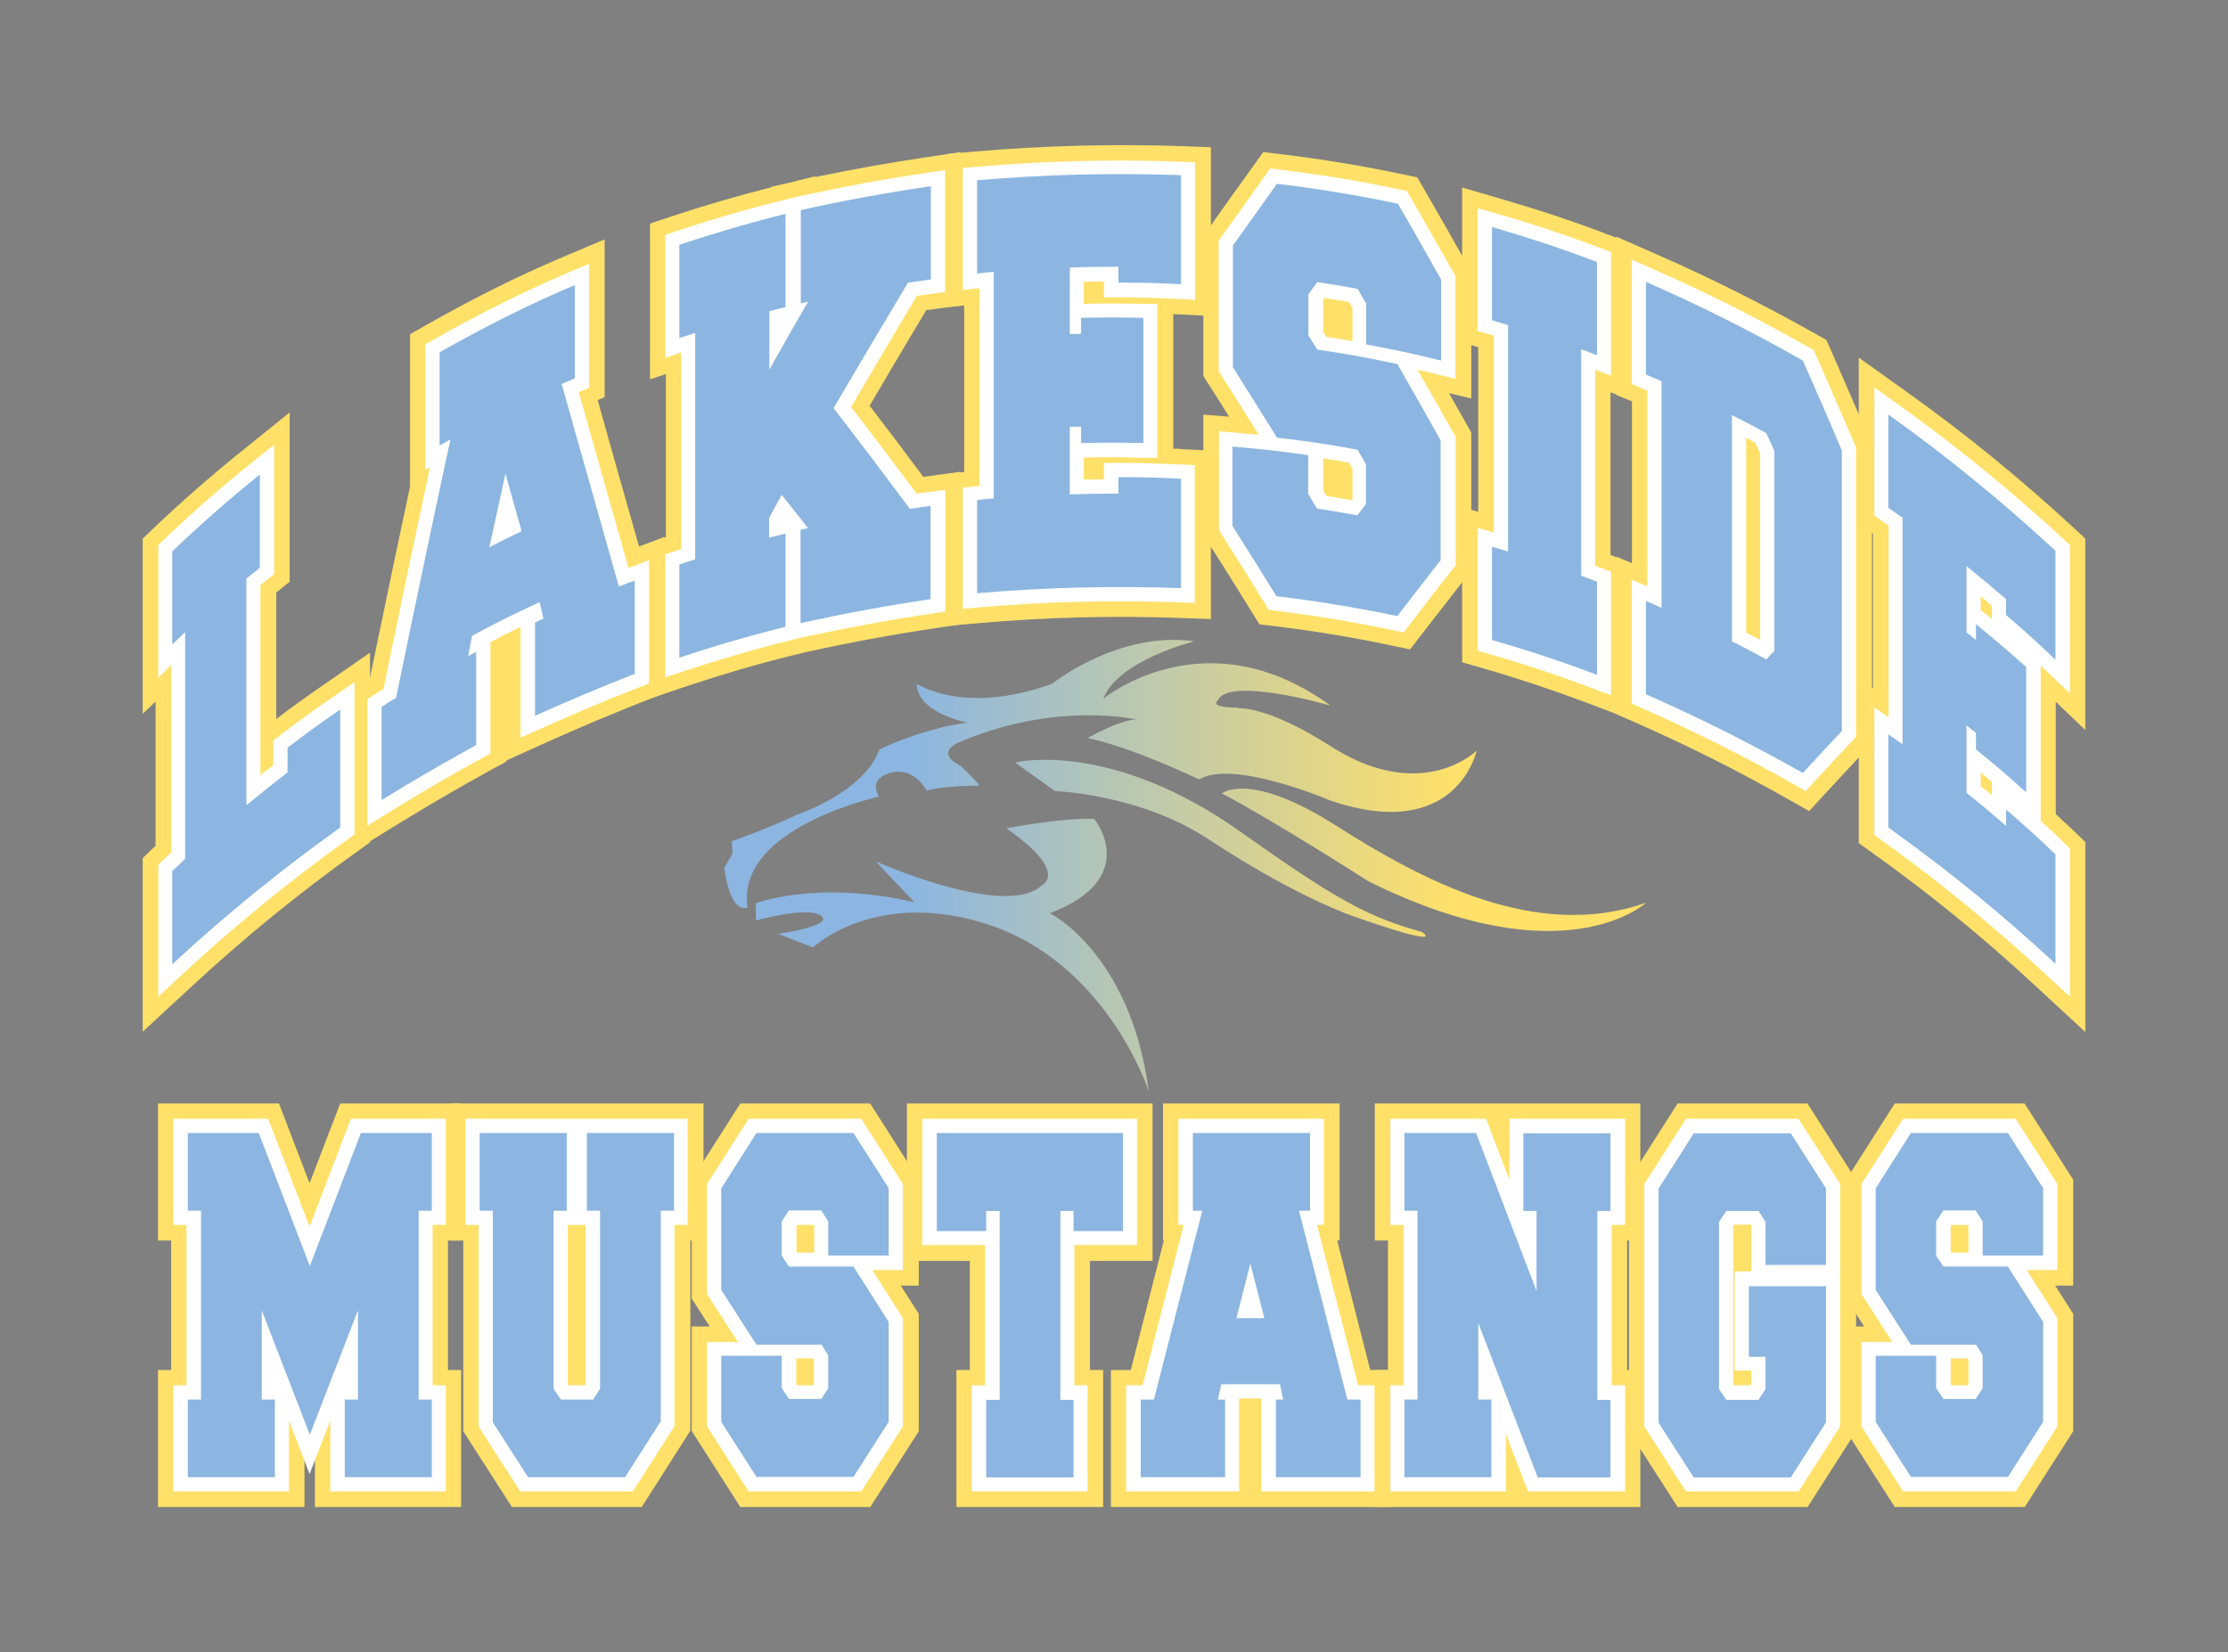<?xml version="1.0" encoding="UTF-8"?>
<svg id="Layer_1" xmlns="http://www.w3.org/2000/svg" xmlns:xlink="http://www.w3.org/1999/xlink" version="1.1" viewBox="0 0 829.1 614.9">
  <rect x="0" y="0" width="829.1" height="614.9" fill="#808080" stroke="none"/>
  <!-- Generator: Adobe Illustrator 29.3.0, SVG Export Plug-In . SVG Version: 2.1.0 Build 146)  -->
  <defs>
    <style>
      .st0 {
        fill: #8cb6e1;
      }

      .st1 {
        fill: url(#linear-gradient);
      }

      .st2 {
        fill: #ffe169;
      }

      .st3 {
        fill: #fff;
      }

      .st4 {
        fill: #19468d;
      }
    </style>
    <linearGradient id="linear-gradient" x1="269.6" y1="293.7" x2="612.6" y2="293.7" gradientTransform="translate(0 615.8) scale(1 -1)" gradientUnits="userSpaceOnUse">
      <stop offset=".2" stop-color="#8cb6e1"/>
      <stop offset=".8" stop-color="#ffe169"/>
    </linearGradient>
  </defs>
  <g>
    <g>
      <path class="st4" d="M115.3,534l-17.9-46.3v33.2h4.9v28.9h-32.4v-28.9h4.9v-70.3h-4.9v-28.9h26.4l19,49.5,19-49.5h26.4v28.9h-4.9v70.3h4.9v28.9h-32.4v-28.9h4.9v-33.2l-17.9,46.3Z"/>
      <path class="st4" d="M245.7,529.3l-13.1,20.5h-36.1l-13.1-20.4v-78.8h-4.9v-28.9h32.4v28.9h-4.9v66.3l2.7,4h12l2.6-4v-66.3h-4.9v-28.9h32.4v28.9h-4.9v78.7h0Z"/>
      <path class="st4" d="M305.6,500.5h-24.1l-13.1-20.4v-37.8l13.1-20.6h36.1l13.1,20.5v25.1h-22.5v-12.7l-2.6-4.1h-12l-2.7,4.1v12.8l2.7,4h24l13.1,20.6v37.2l-13.1,20.5h-36.1l-13.1-20.5v-24.6h22.5v12l2.7,4.1h12l2.6-4v-12.3l-2.6-4.1h0Z"/>
      <path class="st4" d="M417.9,458.2h-18.4v-7.5h-4.9v70.3h4.9v28.9h-32.5v-28.9h5v-70.3h-5v7.5h-18.4v-36.5h69.3v36.5h0Z"/>
      <path class="st4" d="M487.5,421.7v28.9h-4.1l18,70.3h4.9v28.9h-31.5v-28.9h2.7l-1.2-5.7h-21.8l-1.3,5.7h2.7v28.9h-31.4v-28.9h4.9l18-70.3h-3.5v-28.9h43.6ZM460.1,490.6h10.4l-5.2-20.3-5.2,20.3Z"/>
      <path class="st4" d="M572.2,549.8l-22.1-57.4v28.5h4.9v28.9h-32.4v-28.9h4.9v-70.3h-4.9v-28.9h26.7l22.5,58.8v-29.8h-4.9v-28.9h32.4v28.9h-4.9v70.3h4.9v28.9h-27.2Z"/>
      <path class="st4" d="M679.5,478.6v50.8l-13.1,20.5h-36.1l-13.1-20.4v-87.1l13.1-20.6h36.1l13.1,20.5v28.5h-22.5v-16l-2.6-4.1h-12l-2.7,4.1v62.2l2.7,4h12l2.6-4v-12h-6.2v-26.3h28.7Z"/>
      <path class="st4" d="M735.2,500.5h-24.1l-13.1-20.4v-37.8l13.1-20.6h36.1l13.1,20.5v25.1h-22.5v-12.7l-2.6-4.1h-12l-2.7,4.1v12.8l2.7,4h24l13.1,20.6v37.2l-13.1,20.5h-36.1l-13.1-20.5v-24.6h22.5v12l2.7,4.1h12l2.6-4v-12.3l-2.6-4.1h0Z"/>
    </g>
    <g>
      <path class="st2" d="M171.7,560.9h-54.5v-22.9h-3.9v22.9h-54.5v-51h4.9v-48.2h-4.9v-51h45l11.4,29.7,11.4-29.7h45v51h-4.9v48.2h4.9v51h0ZM139.3,538.8h10.3v-6.8h-4.9v-92.4h4.9v-6.8h-7.7l-16.3,42.4h-20.6l-16.3-42.4h-7.7v6.8h4.9v92.4h-4.9v6.8h10.3v-6.8h-4.9v-44.3l21.4-4,7.6,19.7,7.6-19.7,21.4,4v44.3h-4.9v6.8h0Z"/>
      <path class="st2" d="M238.7,560.9h-48.2l-18.1-28.2v-71h-4.9v-51h94.3v51h-4.9v70.8l-18.1,28.4h0ZM202.5,538.8h24l8.1-12.7v-86.5h4.9v-6.8h-10.3v6.8h4.9v80.6l-7.6,11.8h-24l-7.8-11.7v-80.7h4.9v-6.8h-10.3v6.8h4.9v86.6l8.1,12.6h0Z"/>
      <path class="st2" d="M323.7,560.9h-48.2l-18.1-28.3v-38.9h6.7l-6.7-10.4v-44.2l18.1-28.4h48.3l18.1,28.4v39.4h-6.7l6.7,10.5v43.7l-18.1,28.3h0ZM287.6,538.8h24l8.1-12.6v-30.8l-8.1-12.8h-23.9l-7.8-11.7v-19.4l7.7-11.9h24.2l7.5,12v4.7h.4v-10.9l-8.1-12.7h-24l-8.1,12.7v31.3l8.1,12.6h24.3l7.4,12.1v18.7l-7.6,11.8h-24.1l-7.7-12v-4.2h-.4v10.3l8.1,12.6h0Z"/>
      <path class="st2" d="M410.5,560.9h-54.6v-51h5v-40.6h-23.4v-58.6h91.4v58.6h-23.3v40.6h4.9v51h0ZM378,538.8h10.4v-6.8h-4.9v-92.4h23.3v-6.8h-47.2v6.8h23.4v92.4h-5v6.8h0Z"/>
      <path class="st2" d="M517.3,560.9h-103.9v-51h7.4l12.3-48.2h-.3v-51h65.7v51h-.9l12.3,48.2h7.4v51ZM485.8,538.8h9.4v-6.8h-2.4l-23.7-92.4h7.3v-6.8h-21.5v6.8h6.7l-23.7,92.4h-2.4v6.8h9.3v-6.8h-5.4l6.2-27.8h39.6l5.8,27.8h-5.2v6.8h0ZM484.8,501.7h-38.9l8.8-34.1h21.4l8.8,34.1Z"/>
      <path class="st2" d="M610.4,560.9h-98.8v-51h4.9v-48.2h-4.9v-51h98.8v51h-4.9v48.2h4.9v51ZM579.8,538.8h8.5v-6.8h-4.9v-92.4h4.9v-6.8h-10.3v6.8h4.9v40.9l-21.4,4-19.8-51.7h-8v6.8h4.9v92.4h-4.9v6.8h10.3v-6.8h-4.9v-39.5l21.4-4,19.3,50.3Z"/>
      <path class="st2" d="M672.5,560.9h-48.2l-18.1-28.2v-93.6l18.1-28.4h48.3l18.1,28.4v93.6l-18.1,28.3h0ZM636.3,538.8h24l8.1-12.6v-36.5h-6.6v4.2h6.2v26.3l-7.6,11.8h-24l-7.8-11.7v-68.7l7.7-12h24.2l7.5,12v8.1h.4v-14.2l-8.1-12.7h-24l-8.1,12.7v80.7l8.1,12.6h0Z"/>
      <path class="st2" d="M753.3,560.9h-48.2l-18.1-28.3v-38.9h6.7l-6.7-10.4v-44.2l18.1-28.4h48.3l18.1,28.4v39.4h-6.7l6.7,10.5v43.7l-18.1,28.3h0ZM717.2,538.8h24l8.1-12.6v-30.8l-8.1-12.8h-23.9l-7.8-11.7v-19.4l7.7-11.9h24.2l7.5,12v4.7h.4v-10.9l-8.1-12.7h-24l-8.1,12.7v31.3l8.1,12.6h24.3l7.4,12.1v18.7l-7.6,11.8h-24.1l-7.7-12v-4.2h-.4v10.3l8.1,12.6h0Z"/>
    </g>
    <g>
      <path class="st3" d="M165.9,555.1h-43v-26.4l-7.7,19.9-7.7-19.9v26.4h-43v-39.5h4.9v-59.7h-4.9v-39.5h35.3l15.4,40.1,15.4-40.1h35.3v39.5h-4.9v59.7h4.9s0,39.5,0,39.5ZM133.5,544.5h21.8v-18.3h-4.9v-80.9h4.9v-18.3h-17.5l-22.6,59-22.6-59h-17.5v18.3h4.9v80.9h-4.9v18.3h21.8v-18.3h-4.9v-38.5l10.2-1.9,13,33.6,13-33.6,10.2,1.9v38.5h-4.9v18.3Z"/>
      <path class="st3" d="M235.5,555.1h-41.9l-15.5-24.2v-75h-4.9v-39.5h82.7v39.5h-4.9v74.9l-15.5,24.3h0ZM199.4,544.5h30.3l10.7-16.8v-82.4h4.9v-18.3h-21.8v18.3h4.9v73.1l-5,7.7h-17.7l-5.1-7.7v-73.2h4.9v-18.3h-21.8v18.3h4.9v82.5l10.7,16.7h0ZM211.4,515.6h6.3l.2-.2v-59.5h-6.6v59.4l.2.3Z"/>
      <path class="st3" d="M320.5,555.1h-41.9l-15.5-24.2v-31.4h11.5l-11.5-17.9v-40.9l15.5-24.3h41.9l15.5,24.3v32h-11.4l11.4,17.9v40.3l-15.5,24.2h0ZM284.4,544.5h30.3l10.7-16.7v-34.1l-10.7-16.9h-23.9l-5.1-7.6v-16l5.1-7.8h17.8l4.9,7.9v8.9h12v-18.3l-10.7-16.8h-30.3l-10.7,16.8v34.7l10.7,16.7h24.2l4.9,7.9v15.4l-5,7.7h-17.8l-5-7.9v-8.3h-12v17.8l10.7,16.7ZM296.5,515.6h6.2l.2-.3v-9.3l-.2-.4h-6.4v9.5l.3.4h0ZM296.5,466.2h6.5v-10l-.2-.3h-6.2l-.2.4v9.7l.2.3h0Z"/>
      <path class="st3" d="M404.7,555.1h-43.1v-39.5h5v-52.2h-23.4v-47h79.9v47h-23.3v52.2h4.9v39.5h0ZM372.3,544.5h21.9v-18.3h-4.9v-80.9h15.5v7.5h7.8v-25.9h-58.7v25.9h7.8v-7.5h15.6v80.9h-5v18.3h0Z"/>
      <path class="st3" d="M511.5,555.1h-42.1v-34.6h-8.3v34.6h-42v-39.5h6.1l15.3-59.7h-2v-39.5h54.2v39.5h-2.6l15.3,59.7h6.1v39.5h0ZM480,544.5h20.9v-18.3h-3.7l-20.7-80.9h5.7v-18.3h-33v18.3h5.1l-20.7,80.9h-3.7v18.3h20.8v-18.3h-4l3.7-16.3h30.3l3.4,16.3h-3.9v18.3h0ZM477.3,495.9h-24.1l6.9-26.9h10.2l6.9,26.9h0Z"/>
      <path class="st3" d="M604.7,555.1h-36.1l-8.2-21.4v21.4h-43v-39.5h4.9v-59.7h-4.9v-39.5h35.6l8.7,22.7v-22.7h43v39.5h-4.9v59.7h4.9v39.5ZM575.8,544.5h18.3v-18.3h-4.9v-80.9h4.9v-18.3h-21.8v18.3h4.9v35.1l-10.2,1.9-21.2-55.4h-17.8v18.3h4.9v80.9h-4.9v18.3h21.8v-18.3h-4.9v-33.7l10.2-1.9,20.7,54Z"/>
      <path class="st3" d="M669.3,555.1h-41.9l-15.5-24.2v-90.2l15.5-24.3h41.9l15.5,24.3v90.2l-15.5,24.2h0ZM633.2,544.5h30.3l10.7-16.7v-43.9h-18.2v15.7h6.2v18.8l-4.9,7.7h-17.7l-5.1-7.7v-65.3l5.1-7.9h17.8l4.9,7.9v12.2h12v-21.7l-10.7-16.8h-30.3l-10.7,16.8v84l10.7,16.7h0ZM645.2,515.6h6.3l.2-.3v-5.2h-6.2v-36.9h6.2v-17.1l-.2-.3h-6.2l-.3.4v59l.2.3h0Z"/>
      <path class="st3" d="M750.1,555.1h-41.9l-15.5-24.2v-31.4h11.5l-11.5-17.9v-40.9l15.5-24.3h41.9l15.5,24.3v32h-11.4l11.4,17.9v40.3l-15.5,24.2h0ZM714,544.5h30.3l10.7-16.7v-34.1l-10.7-16.9h-23.9l-5.1-7.6v-16l5.1-7.8h17.8l4.9,7.9v8.9h12v-18.3l-10.7-16.8h-30.3l-10.7,16.8v34.7l10.7,16.7h24.2l4.9,7.9v15.3l-4.9,7.7h-17.8l-5-7.9v-8.3h-12v17.8l10.7,16.7h0ZM726.1,515.6h6.2l.2-.3v-9.3l-.2-.4h-6.4v9.5l.3.4ZM726,466.2h6.5v-10l-.2-.3h-6.2l-.2.4v9.7l.2.3h0Z"/>
    </g>
    <g>
      <path class="st0" d="M115.3,534l-17.9-46.3v33.2h4.9v28.9h-32.4v-28.9h4.9v-70.3h-4.9v-28.9h26.4l19,49.5,19-49.5h26.4v28.9h-4.9v70.3h4.9v28.9h-32.4v-28.9h4.9v-33.2l-17.9,46.3Z"/>
      <path class="st0" d="M245.7,529.3l-13.1,20.5h-36.1l-13.1-20.4v-78.8h-4.9v-28.9h32.4v28.9h-4.9v66.3l2.7,4h12l2.6-4v-66.3h-4.9v-28.9h32.4v28.9h-4.9v78.7h0Z"/>
      <path class="st0" d="M305.6,500.5h-24.1l-13.1-20.4v-37.8l13.1-20.6h36.1l13.1,20.5v25.1h-22.5v-12.7l-2.6-4.1h-12l-2.7,4.1v12.8l2.7,4h24l13.1,20.6v37.2l-13.1,20.5h-36.1l-13.1-20.5v-24.6h22.5v12l2.7,4.1h12l2.6-4v-12.3l-2.6-4.1h0Z"/>
      <path class="st0" d="M417.9,458.2h-18.4v-7.5h-4.9v70.3h4.9v28.9h-32.5v-28.9h5v-70.3h-5v7.5h-18.4v-36.5h69.3v36.5h0Z"/>
      <path class="st0" d="M487.5,421.7v28.9h-4.1l18,70.3h4.9v28.9h-31.5v-28.9h2.7l-1.2-5.7h-21.8l-1.3,5.7h2.7v28.9h-31.4v-28.9h4.9l18-70.3h-3.5v-28.9h43.6ZM460.1,490.6h10.4l-5.2-20.3-5.2,20.3Z"/>
      <path class="st0" d="M572.2,549.8l-22.1-57.4v28.5h4.9v28.9h-32.4v-28.9h4.9v-70.3h-4.9v-28.9h26.7l22.5,58.8v-29.8h-4.9v-28.9h32.4v28.9h-4.9v70.3h4.9v28.9h-27.2Z"/>
      <path class="st0" d="M679.5,478.6v50.8l-13.1,20.5h-36.1l-13.1-20.4v-87.1l13.1-20.6h36.1l13.1,20.5v28.5h-22.5v-16l-2.6-4.1h-12l-2.7,4.1v62.2l2.7,4h12l2.6-4v-12h-6.2v-26.3h28.7Z"/>
      <path class="st0" d="M735.2,500.5h-24.1l-13.1-20.4v-37.8l13.1-20.6h36.1l13.1,20.5v25.1h-22.5v-12.7l-2.6-4.1h-12l-2.7,4.1v12.8l2.7,4h24l13.1,20.6v37.2l-13.1,20.5h-36.1l-13.1-20.5v-24.6h22.5v12l2.7,4.1h12l2.6-4v-12.3l-2.6-4.1h0Z"/>
    </g>
  </g>
  <g>
    <g>
      <path class="st4" d="M91.7,215.4v84.3c6.1-5,9.1-7.4,15.3-12.2v-9.2c7.7-5.9,11.7-8.8,19.6-14.2v43.9c-22,15.7-42.6,32.5-62.5,50.9v-34.7c1.9-1.8,2.9-2.7,4.8-4.6v-84.3c-1.9,1.8-2.9,2.7-4.8,4.6v-34.7c10.5-10,21.3-19.5,32.6-28.6v34.7c-2,1.6-3,2.5-5.1,4.1h0Z"/>
      <path class="st4" d="M213.9,106.1v34.7c-1.9.8-2.9,1.3-4.9,2.1,7.1,25.1,14.2,50.3,21.3,75.4,2.3-.9,3.5-1.4,5.9-2.2v34.7c-12.6,4.9-24.8,10.1-37.1,15.6v-34.7c1.2-.6,1.9-.9,3.1-1.4-.5-2.5-.8-3.7-1.4-6.2-10.1,4.7-15.2,7.2-25.1,12.5-.6,3-.9,4.6-1.5,7.6,1.2-.6,1.8-1,3-1.6v34.7c-12,6.6-23.6,13.3-35.2,20.5v-34.7c2.2-1.4,3.2-2.1,5.4-3.4,6.6-32.1,13.3-64.1,20.2-96.1-1.6.9-2.4,1.3-4,2.2v-34.7c16.3-9.2,33-17.7,50.3-25h0ZM182.1,203.7c4.8-2.5,7.2-3.7,12-6-2.4-8.6-3.6-12.8-6-21.4-2.4,10.9-3.6,16.4-6,27.4Z"/>
      <path class="st4" d="M286.3,200.1c2.4-.6,3.6-.9,6-1.5v34.7c-13.3,3.3-26.5,7.1-39.5,11.5v-34.7c2.4-.8,3.6-1.2,5.9-1.9v-84.3c-2.4.8-3.6,1.2-5.9,1.9v-34.7c13-4.3,26.2-8.2,39.5-11.5v34.7c-2.4.6-3.6.9-6,1.5v21.8c5.7-10.2,8.6-15.3,14.4-25.3-1.1.2-1.6.4-2.7.6v-34.7c16.1-3.6,32.1-6.5,48.4-8.9v34.7c-3.4.5-5.1.7-8.5,1.2-9.3,15.5-18.5,31-27.7,46.7,9.6,12.4,19,24.9,28.4,37.5,3.1-.5,4.6-.7,7.7-1.1v34.7c-16.3,2.4-32.3,5.4-48.4,8.9v-34.7c1.1-.3,1.7-.4,2.8-.6-3.9-5-5.9-7.5-9.8-12.4-1.9,3.4-2.8,5.1-4.7,8.6v7.4h0Z"/>
      <path class="st4" d="M398.1,184c7.2-.2,10.9-.3,18.1-.3v-6.1c9.3,0,14,.1,23.3.6v40.7c-25.5-.9-50.5-.3-75.9,1.9v-34.7c2.5-.2,3.7-.4,6.2-.6v-84.3c-2.5.2-3.7.3-6.2.6v-34.7c25.4-2.2,50.4-2.8,75.9-1.9v40.6c-9.3-.5-14-.6-23.3-.6v-5.9c-7.2,0-10.9,0-18.1.3v24.7c1.7,0,2.5,0,4.2-.1v-5.9c9.3-.2,13.9-.2,23.2,0v46.6c-9.3-.2-13.9-.2-23.2,0v-6.1c-1.7,0-2.5,0-4.2.1v24.9h0Z"/>
      <path class="st4" d="M505.3,167.4c-12-2.2-18-3.1-30.1-4.5-6.6-10.6-9.8-15.8-16.4-26.2v-45.3c6.6-9.3,9.9-13.9,16.4-23,15.1,1.8,30.1,4.3,45,7.4,6.5,11.2,9.7,16.9,16.1,28.3v30.1c-11.1-2.7-16.7-3.9-27.9-6v-15.2c-1.3-2.2-1.9-3.3-3.2-5.5-6-1.1-9-1.6-15-2.5-1.3,1.8-2,2.7-3.3,4.5v15.4c1.3,2.1,2,3.1,3.3,5.2,12,1.8,18,2.9,29.8,5.4,5.4,9.4,10.8,18.9,16.1,28.4v44.6c-6.4,8.2-9.7,12.4-16.1,20.8-14.9-3.1-29.9-5.6-45-7.4-6.6-10.6-9.8-15.8-16.4-26.2v-29.5c11.3,1,17,1.6,28.2,3.2v14.4c1.3,2.2,2,3.3,3.3,5.5,6,.9,9,1.4,15,2.5,1.3-1.7,1.9-2.5,3.2-4.2v-14.8c-1.3-2.2-1.9-3.3-3.2-5.6h0Z"/>
      <path class="st4" d="M594.3,251.2c-12.8-4.9-25.9-9.2-39.1-13v-34.7c2.4.7,3.6,1,6,1.8v-84.3c-2.4-.7-3.6-1.1-6-1.8v-34.7c13.2,3.8,26.2,8.1,39.1,13v34.7c-2.3-.9-3.5-1.3-5.9-2.2v84.3c2.4.9,3.5,1.3,5.9,2.2v34.7h0Z"/>
      <path class="st4" d="M612.5,104.9c20.1,8.8,39.4,18.5,58.4,29.3,4.9,11.1,9.8,22.3,14.5,33.5v104.4c-5.8,6.1-8.7,9.3-14.5,15.6-19.1-10.8-38.4-20.5-58.4-29.3v-34.7c2.3,1,3.5,1.5,5.8,2.5v-84.3c-2.3-1-3.5-1.5-5.8-2.5,0,0,0-34.7,0-34.7ZM644.5,238.7c5.2,2.6,7.7,4,12.8,6.7,1.2-1.3,1.8-1.9,3-3.1v-74.5c-1.2-2.6-1.8-4-3-6.6-5.1-2.8-7.7-4.1-12.8-6.7v84.3h0Z"/>
      <path class="st4" d="M731.8,295.1c6,4.8,8.9,7.2,14.7,12.3v-6.1c7.5,6.5,11.2,9.8,18.4,16.7v40.7c-19.7-18.3-40.2-35-62.2-50.7v-34.7c2.1,1.5,3.2,2.2,5.3,3.7v-84.3c-2.1-1.5-3.2-2.2-5.3-3.7v-34.7c21.9,15.6,42.4,32.4,62.2,50.7v40.6c-7.2-6.9-10.9-10.3-18.4-16.7v-5.9c-5.8-5-8.8-7.5-14.7-12.3v24.7c1.4,1.1,2.1,1.7,3.5,2.8v-5.9c7.6,6.2,11.3,9.4,18.7,16v46.6c-7.3-6.6-11.1-9.8-18.7-16v-6.1c-1.4-1.1-2.1-1.7-3.5-2.8v24.9h0Z"/>
    </g>
    <g>
      <path class="st2" d="M53.1,384.1v-64.7l3.4-3.3c.5-.5,1-.9,1.4-1.3v-53.7l-4.8,4.6v-65.2l3.4-3.3c10.7-10.2,21.9-20,33.3-29.2l18-14.5v63l-4.1,3.3c-.3.3-.7.5-.9.8v47c6.3-4.8,10.4-7.7,17.6-12.7l17.3-12v70.6l-4.6,3.3c-21.6,15.4-41.7,31.8-61.4,50l-18.6,17.2ZM75.3,328.9v5.2c13-11.2,26.4-21.8,40.4-31.9v-7.4l-1.8,1.4c-6.1,4.7-9.1,7-15,11.9l-18.1,15v-112.9l4-3.3c.4-.3.7-.6,1.1-.9v-5.6c-3.5,3.1-7,6.3-10.5,9.6v4.5l4.8-4.5v114.5l-3.5,3.3c-.5.5-.9.8-1.3,1.2h0Z"/>
      <path class="st2" d="M131,317.5v-60.6l5.1-3.3c.6-.4,1-.7,1.5-1,4.9-23.7,9.9-47.7,15-71.6v-56.6l5.6-3.2c17.8-10.1,34.6-18.5,51.4-25.6l15.4-6.5v58.7l-2.6,1.1c5.1,18.2,10.2,36.3,15.4,54.5l9.6-3.6v58.2l-7,2.7c-12.4,4.9-24.4,9.9-36.6,15.4l-15.3,6.9v.4l-5.7,3.1c-11.8,6.5-23.2,13.1-34.7,20.2l-16.9,10.4h0ZM153.1,269.1v9c4.3-2.5,8.7-5,13.1-7.5v-9.7l-7.2,3.9,6.8-35.6,4.7-2.5c10-5.4,15.3-8,25.6-12.8l12.5-5.8,6.3,28.3-4.8,2.2v10.7c5-2.1,10-4.2,15-6.2v-11l-2.1.8-3.3-11.7c-7.1-25.1-14.2-50.3-21.3-75.4l-2.6-9.2,7-3.1v-10.4c-9.2,4.3-18.5,9.1-28.1,14.4v9.3l8.8-4.9-5.1,23.8c-6.8,31.9-13.6,64.2-20.1,96.1l-1,4.6-4,2.5c0,0-.1,0-.2.1h0ZM166.3,224.3l5-22.9c2.4-11,3.6-16.5,6-27.4l21.4-.6,8.5,30.3-8.4,4c-4.8,2.3-7.1,3.4-11.8,5.9l-20.9,10.8h0Z"/>
      <path class="st2" d="M241.9,260.1v-58l5.9-2v-60.9l-5.9,2v-58l7.5-2.5c12.3-4.1,25-7.8,37.6-11v-.2l7.2-1.6,9.2-2.3v.3c13.8-2.9,27.4-5.3,41.4-7.4l12.7-1.9v57.1l-9.6,1.3c-1.2.2-2.2.3-3.2.4-7.1,11.8-14.1,23.7-21.1,35.6,6.7,8.7,13.4,17.6,20,26.5.4,0,.9-.1,1.3-.2l12.5-1.7v56.8l-9.4,1.4c-16.1,2.4-31.7,5.3-47.6,8.8l-1.2.3-4.2,1c-13,3.2-26,7-38.6,11.2l-14.6,4.9h0ZM264,218.1v11.5c5.7-1.7,11.5-3.4,17.3-4.9v-11.8l-6,1.6v-24.5l1.4-2.5c1.9-3.4,2.8-5.2,4.7-8.6l8-14.5,10.3,13c3.9,4.9,5.9,7.4,9.9,12.5l10.8,13.7-11.2,2.6v12.2c8.7-1.8,17.5-3.3,26.3-4.8v-12.4l-1.6.2-4-5.3c-9.3-12.5-18.8-25.1-28.3-37.3l-4.5-5.9,3.7-6.4c9.1-15.6,18.5-31.4,27.7-46.8l2.7-4.4,4.2-.6v-12.2c-8.8,1.5-17.5,3.1-26.3,4.9v11.8l13.8-3.2-12.7,22c-5.8,10.1-8.6,15-14.4,25.2l-20.7,36.7v-72.5l6-1.6v-11.7c-5.8,1.6-11.6,3.3-17.3,5.2v11.4l5.9-1.9v107.5l-5.9,1.9h0Z"/>
      <path class="st2" d="M352.6,233v-56.7l6.2-.6v-62l-6.2.6v-57l10.1-.9c26-2.2,51.2-2.9,77.2-2l10.7.4v62.8l-11.6-.6c-.8,0-1.6,0-2.4-.1v50.1c1.1,0,2.2,0,3.5.2l10.5.5v62.7l-11.4-.4c-25.1-.9-49.5-.3-74.6,1.9l-12,1h0ZM374.7,196.4v12.6c18-1.2,35.8-1.7,53.8-1.3v-18.8c-.4,0-.8,0-1.2,0v6h-11.1c-7.1,0-10.6,0-17.7.2l-11.4.4v-47l10.7-.3c1.7,0,2.6,0,4.3-.1l11.3-.3v6.2h1.1v-24.5h-1.1v5.8l-10.8.3c-1.6,0-2.5,0-4.1.1l-11.4.4v-46.8l10.7-.3c7.3-.2,11.1-.3,18.5-.3h11v6c.4,0,.8,0,1.2,0v-18.3c-18-.3-35.8.1-53.8,1.4v12.3l6.2-.5v106.5l-6.2.5h0Z"/>
      <path class="st2" d="M524.8,241.7l-6.8-1.4c-14.5-3.1-29.3-5.5-44-7.3l-5.3-.6-2.8-4.5c-6.5-10.5-9.7-15.7-16.4-26.1l-1.7-2.7v-44.8l9.6.8c-2.3-3.7-4.7-7.5-7.9-12.5l-1.7-2.7v-52l2-2.9c6.6-9.3,9.8-13.8,16.5-23.1l3.8-5.3,6.5.8c15.4,1.8,30.8,4.4,46,7.6l4.8,1,2.5,4.3c6.5,11.3,9.7,16.9,16.2,28.4l1.4,2.5v47.1l-8.3-2c2.3,4.1,4.6,8.2,6.9,12.2l1.4,2.5v51.3l-2.3,3c-6.4,8.2-9.6,12.3-16.1,20.7l-4.2,5.5h0ZM481.9,211.7c11.3,1.5,22.6,3.3,33.8,5.5,3.4-4.4,6-7.8,9.6-12.4v-37.9c-4-7.2-8.1-14.4-12.2-21.5-8.7-1.8-14.3-2.8-24.4-4.3l-5-.7-2.7-4.3c-1.3-2.1-2-3.1-3.3-5.2l-1.7-2.7v-22.3l9.5-12.7,6.5,1c6.1.9,9.2,1.4,15.3,2.5l5,.9,2.6,4.4c1.3,2.2,1.9,3.3,3.2,5.5l1.5,2.6v9c2,.4,3.9.8,5.7,1.2v-13.3c-4.7-8.4-7.7-13.6-12.2-21.4-10.8-2.2-21.8-4-32.8-5.5-3.7,5.1-6.5,9.1-10.5,14.7v38.5c4.6,7.3,7.6,12.1,12,19.1,9.1,1.1,15.2,2.1,25.5,4l5.1.9,2.6,4.5c1.3,2.2,1.9,3.3,3.2,5.6l1.4,2.5v21.4l-9.5,12.6-6.7-1.2c-5.9-1.1-8.7-1.5-14.6-2.4l-5.1-.8-2.7-4.4c-1.3-2.2-2-3.3-3.3-5.4l-1.6-2.6v-7.8c-2.1-.3-4.1-.5-6.1-.7v14.1c4.6,7.3,7.6,12.1,12,19.1h0Z"/>
      <path class="st2" d="M605.3,267.2l-15-5.7c-12.5-4.7-25.4-9-38.2-12.7l-8-2.3v-57.7l6,1.7v-61.3l-6-1.7v-57.7l14.1,4.1c13.4,3.9,26.9,8.3,39.9,13.3l7.1,2.7v58.3l-5.9-2.2v60.6l5.9,2.2v58.3h0ZM566.2,230c5.7,1.7,11.4,3.6,17,5.5v-11.2l-5.9-2.1v-107.8l5.9,2.1v-11.1c-5.6-2-11.3-3.9-17-5.8v11.5l6,1.8v107.4l-6-1.8v11.6Z"/>
      <path class="st2" d="M673.1,301.8l-7.6-4.3c-18.9-10.7-37.6-20.1-57.4-28.8l-6.6-2.9v-58.6l5.8,2.4v-60.2l-5.8-2.4v-58.9l15.5,6.8c20.5,9,39.9,18.8,59.4,29.8l3.2,1.8,1.5,3.3c4.9,11.2,9.8,22.5,14.6,33.7l.9,2.1v111.1l-3,3.2c-5.8,6.2-8.7,9.3-14.5,15.6l-5.9,6.4h0ZM623.5,251.3c15.4,7,30.3,14.4,45.2,22.6,1.9-2,3.6-3.9,5.7-6.1v-97.8c-4-9.3-8-18.7-12.1-28-12.8-7.2-25.6-13.8-38.8-20v10.2l5.8,2.5v108.4l-5.8-2.5v10.6ZM659.4,259.2l-7.4-4c-5-2.7-7.5-4-12.5-6.6l-6-3.1v-109.1l16.1,8.2c5.2,2.7,7.9,4.1,13.1,6.9l3.2,1.8,1.5,3.4c1.2,2.6,1.8,4,3,6.6l1,2.2v81.4l-11.9,12.4h0Z"/>
      <path class="st2" d="M776,384.1l-18.6-17.2c-19.6-18.2-39.5-34.4-61.1-49.8l-4.6-3.3v-61.4l5.3,3.7v-57.4c-.2-.1-.3-.2-.5-.4l-4.8-3.3v-61.9l17.5,12.5c22.3,15.9,43,32.8,63.3,51.6l3.5,3.3v71.2l-11-10.5v41.8c2.3,2.1,4.6,4.3,7.6,7.1l3.4,3.3v70.8h0ZM713.8,302.4c13.9,10.1,27.1,20.5,40,31.7v-5.7l-14.6-12.6c-5.7-4.9-8.5-7.3-14.4-12l-4.1-3.3v-53.3l18,14.4c1.4,1.1,2.1,1.7,3.5,2.9l.6.5v-6.1l-14.6-11.9c-1.3-1.1-2-1.6-3.4-2.7l-4.1-3.3v-53.1l18,14.4c6.1,4.9,9.2,7.4,15,12.5h.1c0,0,0-4.7,0-4.7-13-11.9-26.3-23-40-33.6v7c.2.1.4.3.6.5l4.6,3.3v111.4l-5.3-3.8v7.6h0Z"/>
    </g>
    <g>
      <path class="st3" d="M58.9,370.9v-49l1.6-1.6c1.3-1.2,2.2-2.1,3.2-3v-69.7l-4.8,4.6v-49.3l1.6-1.6c10.5-10.1,21.6-19.8,32.9-28.9l8.6-6.9v48.2l-2,1.6c-1.3,1-2.1,1.7-3.1,2.5v70.7c1.5-1.2,3-2.3,4.8-3.7v-9.2l2.1-1.6c7.7-5.9,11.8-8.9,19.8-14.4l8.3-5.7v56.7l-2.2,1.6c-21.8,15.6-42.1,32.1-61.9,50.5l-8.9,8.2h0ZM69.5,326.4v20.4c16.7-14.9,33.8-28.6,51.9-41.7v-31c-2.9,2.1-5.6,4.1-9,6.7v9.2l-2.1,1.6c-6.2,4.7-9.2,7.1-15.2,12.1l-8.7,7.2v-98l1.9-1.6c1.3-1.1,2.2-1.8,3.2-2.6v-20.9c-7.5,6.3-14.9,12.9-22,19.7v20.2l4.8-4.5v98.7l-1.7,1.6c-1.3,1.2-2.1,2-3.1,2.9h0Z"/>
      <path class="st3" d="M136.7,307.2v-47l2.4-1.6c1.4-.9,2.4-1.5,3.6-2.2,5.6-27.3,11.4-55,17.3-82.4l-1.7.9v-46.8l2.7-1.5c17.7-10,34.3-18.3,50.8-25.3l7.4-3.1v46.1l-3.2,1.4c-.2,0-.4.2-.6.3,6.1,21.8,12.3,43.6,18.5,65.4.2,0,.3-.1.5-.2l7.1-2.7v45.9l-3.4,1.3c-12.5,4.9-24.6,10-36.9,15.5l-7.5,3.4v-41.3c-3.7,1.8-7.1,3.5-11.2,5.7v41.4l-2.7,1.5c-11.9,6.5-23.4,13.2-35,20.4l-8.1,5h0ZM147.3,265.9v22.3c8.1-4.9,16.3-9.6,24.6-14.2v-22.7l-5,2.7,4-21,2.2-1.2c9.9-5.3,15.1-7.9,25.3-12.6l6-2.8,3.7,16.8-3.9,1.8h0v23.1c8.8-3.9,17.6-7.5,26.6-11.1v-23.4l-4.1,1.6-1.6-5.6c-7.1-25.1-14.2-50.3-21.3-75.4l-1.2-4.4,4.2-1.9c.6-.3,1.2-.5,1.7-.7v-23.1c-12.9,5.8-26,12.4-39.7,20v22.5l6.3-3.5-2.4,11.4c-6.8,31.9-13.6,64.3-20.2,96.1l-.5,2.2-1.9,1.2c-1.2.7-2,1.3-2.9,1.8h0ZM174.5,213.5l2.4-11c2.4-11,3.6-16.5,6-27.4l10.3-.3,7.2,25.7-4,1.9c-4.8,2.3-7.1,3.5-11.9,5.9l-10,5.1h0Z"/>
      <path class="st3" d="M247.6,252.1v-45.8l3.6-1.2c.9-.3,1.6-.5,2.3-.8v-73.1l-5.9,2v-45.8l3.6-1.2c13.1-4.4,26.5-8.3,39.9-11.6l1.7-.4h0c0,0,2.7-.7,2.7-.7l2.1-.5h0c16.1-3.5,31.8-6.4,48-8.8l6.1-.9v45.4l-4.6.6c-2.5.3-4,.5-5.9.8-8.2,13.7-16.4,27.6-24.5,41.4,8.2,10.6,16.3,21.4,24.4,32.2,1.4-.2,2.8-.4,4.7-.6l6-.8v45.3l-4.5.7c-16.3,2.4-32,5.3-48,8.8l-1.5.3-4,1c-13.1,3.2-26.3,7.1-39,11.3l-7,2.3h0ZM258.2,213.9v23.6c9.5-3,19.2-5.8,28.9-8.3v-23.7l-6,1.6v-15.6l.6-1.2c1.9-3.4,2.8-5.2,4.7-8.6l3.8-6.9,4.9,6.2c3.9,4.9,5.9,7.4,9.8,12.4l5.2,6.6-6.8,1.6v23.9c12.6-2.7,25.1-4.9,37.8-6.9v-24c-.5,0-1.1.2-1.7.2l-3.1.5-1.9-2.5c-9.3-12.5-18.9-25.1-28.3-37.4l-2.2-2.8,1.8-3.1c9.1-15.6,18.4-31.3,27.7-46.7l1.3-2.1,2.5-.4c1.6-.2,2.8-.4,4-.6v-23.9c-12.7,2-25.2,4.3-37.8,7v23.8l8-1.8-6.1,10.5c-5.8,10.1-8.6,15.1-14.4,25.2l-9.9,17.6v-46l4-1c.8-.2,1.5-.4,2.1-.5v-23.7c-9.7,2.5-19.4,5.4-28.9,8.5v23.6l5.9-1.9v95.4l-3.7,1.2c-.9.3-1.6.5-2.3.7h0Z"/>
      <path class="st3" d="M358.3,226.7v-45.2l4.8-.5c.5,0,1,0,1.4-.1v-73.6c-.1,0-.2,0-.4,0l-5.8.6v-45.4l4.8-.4c25.7-2.2,50.8-2.9,76.5-1.9l5.1.2v51.2l-5.5-.3c-9.3-.4-13.8-.6-23.1-.6h-5.3v-5.9c-2.6,0-4.9,0-7.5.1v8.2c8.5-.2,13.3-.2,22.2,0h5.2v57.3h-5.4c-8.9-.3-13.4-.3-22-.1v8.2c2.6,0,4.9,0,7.5-.1v-6.1h5.3c9.4,0,14.2.2,23.5.6l5,.2v51.3l-5.5-.2c-25.4-.9-50-.3-75.3,1.9l-5.7.5h0ZM368.9,191.1v24.1c21.9-1.7,43.4-2.2,65.3-1.6v-30.2c-4.6-.2-8.2-.3-12.7-.3v6.1h-5.3c-7.2,0-10.7,0-17.9.2l-5.5.2v-35.5l5.1-.2c1.7,0,2.5,0,4.3-.1h5.4c0-.1,0,6,0,6,4.5,0,8.1,0,12.6,0v-36.1c-4.5,0-8.1,0-12.6,0v5.9h-5.2c-1.7.2-2.5.2-4.2.2l-5.5.2v-35.3l5.1-.2c7.3-.2,11-.3,18.3-.3h5.3v5.9c4.5,0,8.2.1,12.7.3v-29.9c-22-.6-43.4,0-65.3,1.7v24c.1,0,.3,0,.4,0l5.7-.5v94.9l-4.8.4c-.5,0-.9,0-1.3.1h0Z"/>
      <path class="st3" d="M522.4,235.4l-3.3-.7c-14.7-3.1-29.6-5.6-44.5-7.4l-2.5-.3-1.3-2.2c-6.5-10.6-9.7-15.7-16.4-26.2l-.8-1.3v-36.8l5.7.5c3.4.3,6.4.6,9.1.8-5.1-8.2-8.3-13.2-14.1-22.4l-.8-1.3v-48.5l1-1.4c6.6-9.3,9.8-13.8,16.4-23l1.8-2.5,3.1.4c15.2,1.8,30.5,4.3,45.4,7.5l2.3.5,1.2,2c6.5,11.3,9.7,16.9,16.2,28.4l.7,1.2v38.3l-6.5-1.6c-2.8-.7-5.3-1.3-7.6-1.8,4.5,7.9,9.1,15.9,13.5,23.8l.7,1.2v47.8l-1.1,1.4c-6.5,8.2-9.6,12.3-16.1,20.8l-2,2.6h0ZM478.4,217.1c13.3,1.7,26.6,3.8,39.7,6.5,4.9-6.3,7.9-10.3,13-16.8v-41.4c-4.7-8.4-9.5-16.8-14.3-25.1-10.3-2.2-16.1-3.2-27.2-4.9l-2.4-.4-1.3-2c-1.3-2.1-2-3.1-3.3-5.2l-.8-1.3v-18.7l6.3-8.4,3.1.5c6,.9,9.1,1.4,15.1,2.5l2.4.4,1.2,2.1c1.3,2.2,1.9,3.3,3.2,5.5l.7,1.2v12.2c6.5,1.2,11.2,2.3,17.3,3.7v-22c-5.6-10-8.7-15.5-14.3-25-12.9-2.7-26-4.8-39.1-6.5-5.1,7.1-8.3,11.5-13.6,19v42.1c5.7,8.9,8.9,14,14.3,22.8,10.5,1.3,16.7,2.2,27.9,4.3l2.4.4,1.2,2.1c1.3,2.2,1.9,3.3,3.2,5.6l.7,1.2v17.9l-6.2,8.2-3.2-.6c-5.9-1.1-8.8-1.5-14.8-2.4l-2.4-.4-1.3-2.1c-1.3-2.2-2-3.3-3.3-5.5l-.8-1.3v-11.3c-6.5-.9-11.3-1.5-17.7-2.1v22.2c5.7,8.9,8.8,14,14.3,22.8h0ZM493.6,184.6c3.5.5,6.1,1,9.5,1.6l.2-.2v-11.6c-.5-.8-.8-1.5-1.3-2.2-3.6-.6-6.7-1.2-9.6-1.6v12c.5.7.8,1.4,1.3,2.1h0ZM493.6,125.4c3.6.5,6.7,1,9.7,1.6v-12.4c-.4-.8-.8-1.4-1.2-2.2-3.4-.6-5.9-1-9.3-1.5l-.4.5v12.1c.4.7.8,1.3,1.2,1.9Z"/>
      <path class="st3" d="M599.6,258.8l-7.2-2.7c-12.7-4.8-25.7-9.1-38.7-12.8l-3.8-1.1v-45.7l6,1.7v-73.3c-.6-.2-1.3-.4-2.2-.6l-3.8-1.1v-45.7l6.7,1.9c13.3,3.8,26.6,8.2,39.5,13.1l3.4,1.3v46l-5.9-2.2v73c.7.3,1.5.6,2.5.9l3.4,1.3v46h0ZM560.5,234.2c9.6,2.8,19.1,6,28.5,9.4v-23.4c-.7-.3-1.5-.5-2.4-.9l-3.5-1.3v-95.5l5.9,2.1v-23.4c-9.4-3.5-18.9-6.7-28.5-9.6v23.6c.7.2,1.4.4,2.2.7l3.8,1.1v95.3l-6-1.8v23.6h0Z"/>
      <path class="st3" d="M672,294.5l-3.6-2.1c-19-10.8-38-20.3-58-29.1l-3.2-1.4v-46.1l5.8,2.4v-72.8c-.8-.3-1.5-.7-2.6-1.1l-3.2-1.4v-46.3l7.4,3.3c20.3,8.9,39.6,18.6,58.9,29.6l1.5.9.7,1.6c4.9,11.1,9.8,22.4,14.6,33.6l.4,1v107.6l-1.4,1.5c-5.8,6.2-8.7,9.3-14.5,15.6l-2.8,3.1h0ZM617.8,255c17.9,8,35,16.6,52.1,26.1,3.7-4,6.3-6.8,10.3-11.1v-101.2c-4.4-10.3-8.9-20.6-13.4-30.9-16.2-9.1-32.3-17.3-49-24.9v23c.8.3,1.6.7,2.6,1.1l3.2,1.4v95.8l-5.8-2.5v23.2ZM658.3,252l-3.5-1.9c-5.1-2.8-7.6-4.1-12.7-6.7l-2.9-1.5v-96.1l7.7,3.9c5.2,2.6,7.8,4,13,6.8l1.5.8.7,1.6c1.2,2.6,1.8,4,3,6.6l.5,1v77.8l-7.3,7.6h0ZM649.7,235.4c1.9,1,3.5,1.8,5.3,2.7v-69.3c-.7-1.5-1.2-2.6-1.8-4-1.3-.7-2.4-1.3-3.4-1.9v72.3h0Z"/>
      <path class="st3" d="M770.2,370.9l-8.9-8.2c-19.8-18.3-39.9-34.8-61.6-50.3l-2.2-1.6v-47.5l5.3,3.7v-71.4c-.9-.6-1.8-1.2-3-2.1l-2.3-1.6v-47.7l8.4,6c22.1,15.8,42.6,32.5,62.7,51.1l1.7,1.6v55.2l-8.9-8.5c-.7-.7-1.4-1.3-2-1.9v57.8c2.9,2.6,5.7,5.2,9.3,8.8l1.6,1.6v55.1h0ZM708,305.4c18,13,35,26.6,51.6,41.4v-26.5c-3-2.8-5.4-5.1-7.8-7.3v5.9l-8.7-7.6c-5.8-5-8.6-7.4-14.6-12.1l-2-1.6v-38.5l8.6,6.9c1.4,1.1,2.1,1.7,3.5,2.8l1.9,1.6v6.1c3.1,2.5,5.6,4.6,8.1,6.8v-32.5c-3.1-2.8-5.5-4.9-8.1-7.1v5.8l-8.6-7.1c-1.4-1.1-2-1.7-3.4-2.8l-2-1.6v-38.3l8.6,6.9c6,4.8,9.1,7.4,14.9,12.4l1.8,1.6v5.9c3,2.6,5.4,4.8,7.8,7v-26.1c-16.7-15.3-33.6-29.4-51.6-42.6v21.5c.9.7,1.8,1.3,3.1,2.2l2.2,1.6v97.2l-5.3-3.8v21.8h0ZM737.1,292.6c1.5,1.2,2.8,2.3,4.1,3.4v-5c-1.3-1.1-2.7-2.3-4.1-3.5v5.1h0ZM737.1,227.1l1.5,1.2c.9.7,1.8,1.5,2.6,2.1v-5c-1.5-1.3-2.8-2.4-4.1-3.5v5.1h0Z"/>
    </g>
    <g>
      <path class="st0" d="M91.7,215.4v84.3c6.1-5,9.1-7.4,15.3-12.2v-9.2c7.7-5.9,11.7-8.8,19.6-14.2v43.9c-22,15.7-42.6,32.5-62.5,50.9v-34.7c1.9-1.8,2.9-2.7,4.8-4.6v-84.3c-1.9,1.8-2.9,2.7-4.8,4.6v-34.7c10.5-10,21.3-19.5,32.6-28.6v34.7c-2,1.6-3,2.5-5.1,4.1h0Z"/>
      <path class="st0" d="M213.9,106.1v34.7c-1.9.8-2.9,1.3-4.9,2.1,7.1,25.1,14.2,50.3,21.3,75.4,2.3-.9,3.5-1.4,5.9-2.2v34.7c-12.6,4.9-24.8,10.1-37.1,15.6v-34.7c1.2-.6,1.9-.9,3.1-1.4-.5-2.5-.8-3.7-1.4-6.2-10.1,4.7-15.2,7.2-25.1,12.5-.6,3-.9,4.6-1.5,7.6,1.2-.6,1.8-1,3-1.6v34.7c-12,6.6-23.6,13.3-35.2,20.5v-34.7c2.2-1.4,3.2-2.1,5.4-3.4,6.6-32.1,13.3-64.1,20.2-96.1-1.6.9-2.4,1.3-4,2.2v-34.7c16.3-9.2,33-17.7,50.3-25h0ZM182.1,203.7c4.8-2.5,7.2-3.7,12-6-2.4-8.6-3.6-12.8-6-21.4-2.4,10.9-3.6,16.4-6,27.4Z"/>
      <path class="st0" d="M286.3,200.1c2.4-.6,3.6-.9,6-1.5v34.7c-13.3,3.3-26.5,7.1-39.5,11.5v-34.7c2.4-.8,3.6-1.2,5.9-1.9v-84.3c-2.4.8-3.6,1.2-5.9,1.9v-34.7c13-4.3,26.2-8.2,39.5-11.5v34.7c-2.4.6-3.6.9-6,1.5v21.8c5.7-10.2,8.6-15.3,14.4-25.3-1.1.2-1.6.4-2.7.6v-34.7c16.1-3.6,32.1-6.5,48.4-8.9v34.7c-3.4.5-5.1.7-8.5,1.2-9.3,15.5-18.5,31-27.7,46.7,9.6,12.4,19,24.9,28.4,37.5,3.1-.5,4.6-.7,7.7-1.1v34.7c-16.3,2.4-32.3,5.4-48.4,8.9v-34.7c1.1-.3,1.7-.4,2.8-.6-3.9-5-5.9-7.5-9.8-12.4-1.9,3.4-2.8,5.1-4.7,8.6v7.4h0Z"/>
      <path class="st0" d="M398.1,184c7.2-.2,10.9-.3,18.1-.3v-6.1c9.3,0,14,.1,23.3.6v40.7c-25.5-.9-50.5-.3-75.9,1.9v-34.7c2.5-.2,3.7-.4,6.2-.6v-84.3c-2.5.2-3.7.3-6.2.6v-34.7c25.4-2.2,50.4-2.8,75.9-1.9v40.6c-9.3-.5-14-.6-23.3-.6v-5.9c-7.2,0-10.9,0-18.1.3v24.7c1.7,0,2.5,0,4.2-.1v-5.9c9.3-.2,13.9-.2,23.2,0v46.6c-9.3-.2-13.9-.2-23.2,0v-6.1c-1.7,0-2.5,0-4.2.1v24.9h0Z"/>
      <path class="st0" d="M505.3,167.4c-12-2.2-18-3.1-30.1-4.5-6.6-10.6-9.8-15.8-16.4-26.2v-45.3c6.6-9.3,9.9-13.9,16.4-23,15.1,1.8,30.1,4.3,45,7.4,6.5,11.2,9.7,16.9,16.1,28.3v30.1c-11.1-2.7-16.7-3.9-27.9-6v-15.2c-1.3-2.2-1.9-3.3-3.2-5.5-6-1.1-9-1.6-15-2.5-1.3,1.8-2,2.7-3.3,4.5v15.4c1.3,2.1,2,3.1,3.3,5.2,12,1.8,18,2.9,29.8,5.4,5.4,9.4,10.8,18.9,16.1,28.4v44.6c-6.4,8.2-9.7,12.4-16.1,20.8-14.9-3.1-29.9-5.6-45-7.4-6.6-10.6-9.8-15.8-16.4-26.2v-29.5c11.3,1,17,1.6,28.2,3.2v14.4c1.3,2.2,2,3.3,3.3,5.5,6,.9,9,1.4,15,2.5,1.3-1.7,1.9-2.5,3.2-4.2v-14.8c-1.3-2.2-1.9-3.3-3.2-5.6h0Z"/>
      <path class="st0" d="M594.3,251.2c-12.8-4.9-25.9-9.2-39.1-13v-34.7c2.4.7,3.6,1,6,1.8v-84.3c-2.4-.7-3.6-1.1-6-1.8v-34.7c13.2,3.8,26.2,8.1,39.1,13v34.7c-2.3-.9-3.5-1.3-5.9-2.2v84.3c2.4.9,3.5,1.3,5.9,2.2v34.7h0Z"/>
      <path class="st0" d="M612.5,104.9c20.1,8.8,39.4,18.5,58.4,29.3,4.9,11.1,9.8,22.3,14.5,33.5v104.4c-5.8,6.1-8.7,9.3-14.5,15.6-19.1-10.8-38.4-20.5-58.4-29.3v-34.7c2.3,1,3.5,1.5,5.8,2.5v-84.3c-2.3-1-3.5-1.5-5.8-2.5,0,0,0-34.7,0-34.7ZM644.5,238.7c5.2,2.6,7.7,4,12.8,6.7,1.2-1.3,1.8-1.9,3-3.1v-74.5c-1.2-2.6-1.8-4-3-6.6-5.1-2.8-7.7-4.1-12.8-6.7v84.3h0Z"/>
      <path class="st0" d="M731.8,295.1c6,4.8,8.9,7.2,14.7,12.3v-6.1c7.5,6.5,11.2,9.8,18.4,16.7v40.7c-19.7-18.3-40.2-35-62.2-50.7v-34.7c2.1,1.5,3.2,2.2,5.3,3.7v-84.3c-2.1-1.5-3.2-2.2-5.3-3.7v-34.7c21.9,15.6,42.4,32.4,62.2,50.7v40.6c-7.2-6.9-10.9-10.3-18.4-16.7v-5.9c-5.8-5-8.8-7.5-14.7-12.3v24.7c1.4,1.1,2.1,1.7,3.5,2.8v-5.9c7.6,6.2,11.3,9.4,18.7,16v46.6c-7.3-6.6-11.1-9.8-18.7-16v-6.1c-1.4-1.1-2.1-1.7-3.5-2.8v24.9h0Z"/>
    </g>
  </g>
  <path class="st1" d="M460.7,263.6s10.7-1.1,34.4,14.1c28.1,18,47.7,7.8,54.4,1.7,0,0-7.3,34.5-54.3,18.6,0,0-36.4-15.6-49-7.9,0,0-25.1-12.1-41.5-15.4,0,0,11.8-6.8,18.2-6.9,0,0-29.7-7-65.8,8.4,0,0-9.8,3.6.4,8.9,0,0,5.7,5.3,7,7.3,0,0-13.3,0-19.7,1.9,0,0-4.4-9-13.3-6.7-8.9,2.3-4.4,8.9-4.4,8.9,0,0-53.4,11.6-48.9,41.2,0,0-6.1,3.6-8.7-14.7l3.1-5.3-.3-4.6s14.8-5.2,24.1-9.8c0,0,25-8.2,30.9-24.4,0,0,15.5-7.6,32.7-10,0,0-18.5-3.3-18.9-14.4,0,0,17.7,11.9,50.4,0,0,0,24.8-19.9,53-15.8,0,0-28.3,6.9-34,21.4,0,0,37.9-31.4,84.6,2.5,0,0-38-11-41.9-1.9,0,0-3.9,2.6,7.5,2.7h0ZM509.2,328c73.2,36.3,103.3,8,103.3,8-40.8,14.4-83-8.2-115.3-28.7-32.3-20.6-42.5-12-42.5-12,20.1,10.6,54.5,32.7,54.5,32.7h0ZM392.5,294.4s31.7,1.1,57.3,18c33,21.8,54.3,28.8,54.3,28.8,35.2,12.3,25.1,5.7,25.1,5.7-20-5.6-31.8-11.9-67.1-37-49.1-35-84.4-26.1-84.4-26.1l14.9,10.6h0ZM305.6,340.9c4.8,3.7-16,6.7-16,6.7l13,5s22.6-21.6,63.6-9c45.7,14.1,61.3,62.6,61.3,62.6-6.8-51.5-36.8-66.3-36.8-66.3,34.4-13.2,16.5-35.1,16.5-35.1-11.6-.6-32.7,3.5-32.7,3.5,23.6,16.4,13.2,21.2,13.2,21.2-13.5,12.7-61.8-8.9-61.8-8.9l14.4,15.2c-36.3-8.4-59,.4-59,.4v6.4c0,0,19.5-5.5,24.3-1.7h0Z"/>
</svg>